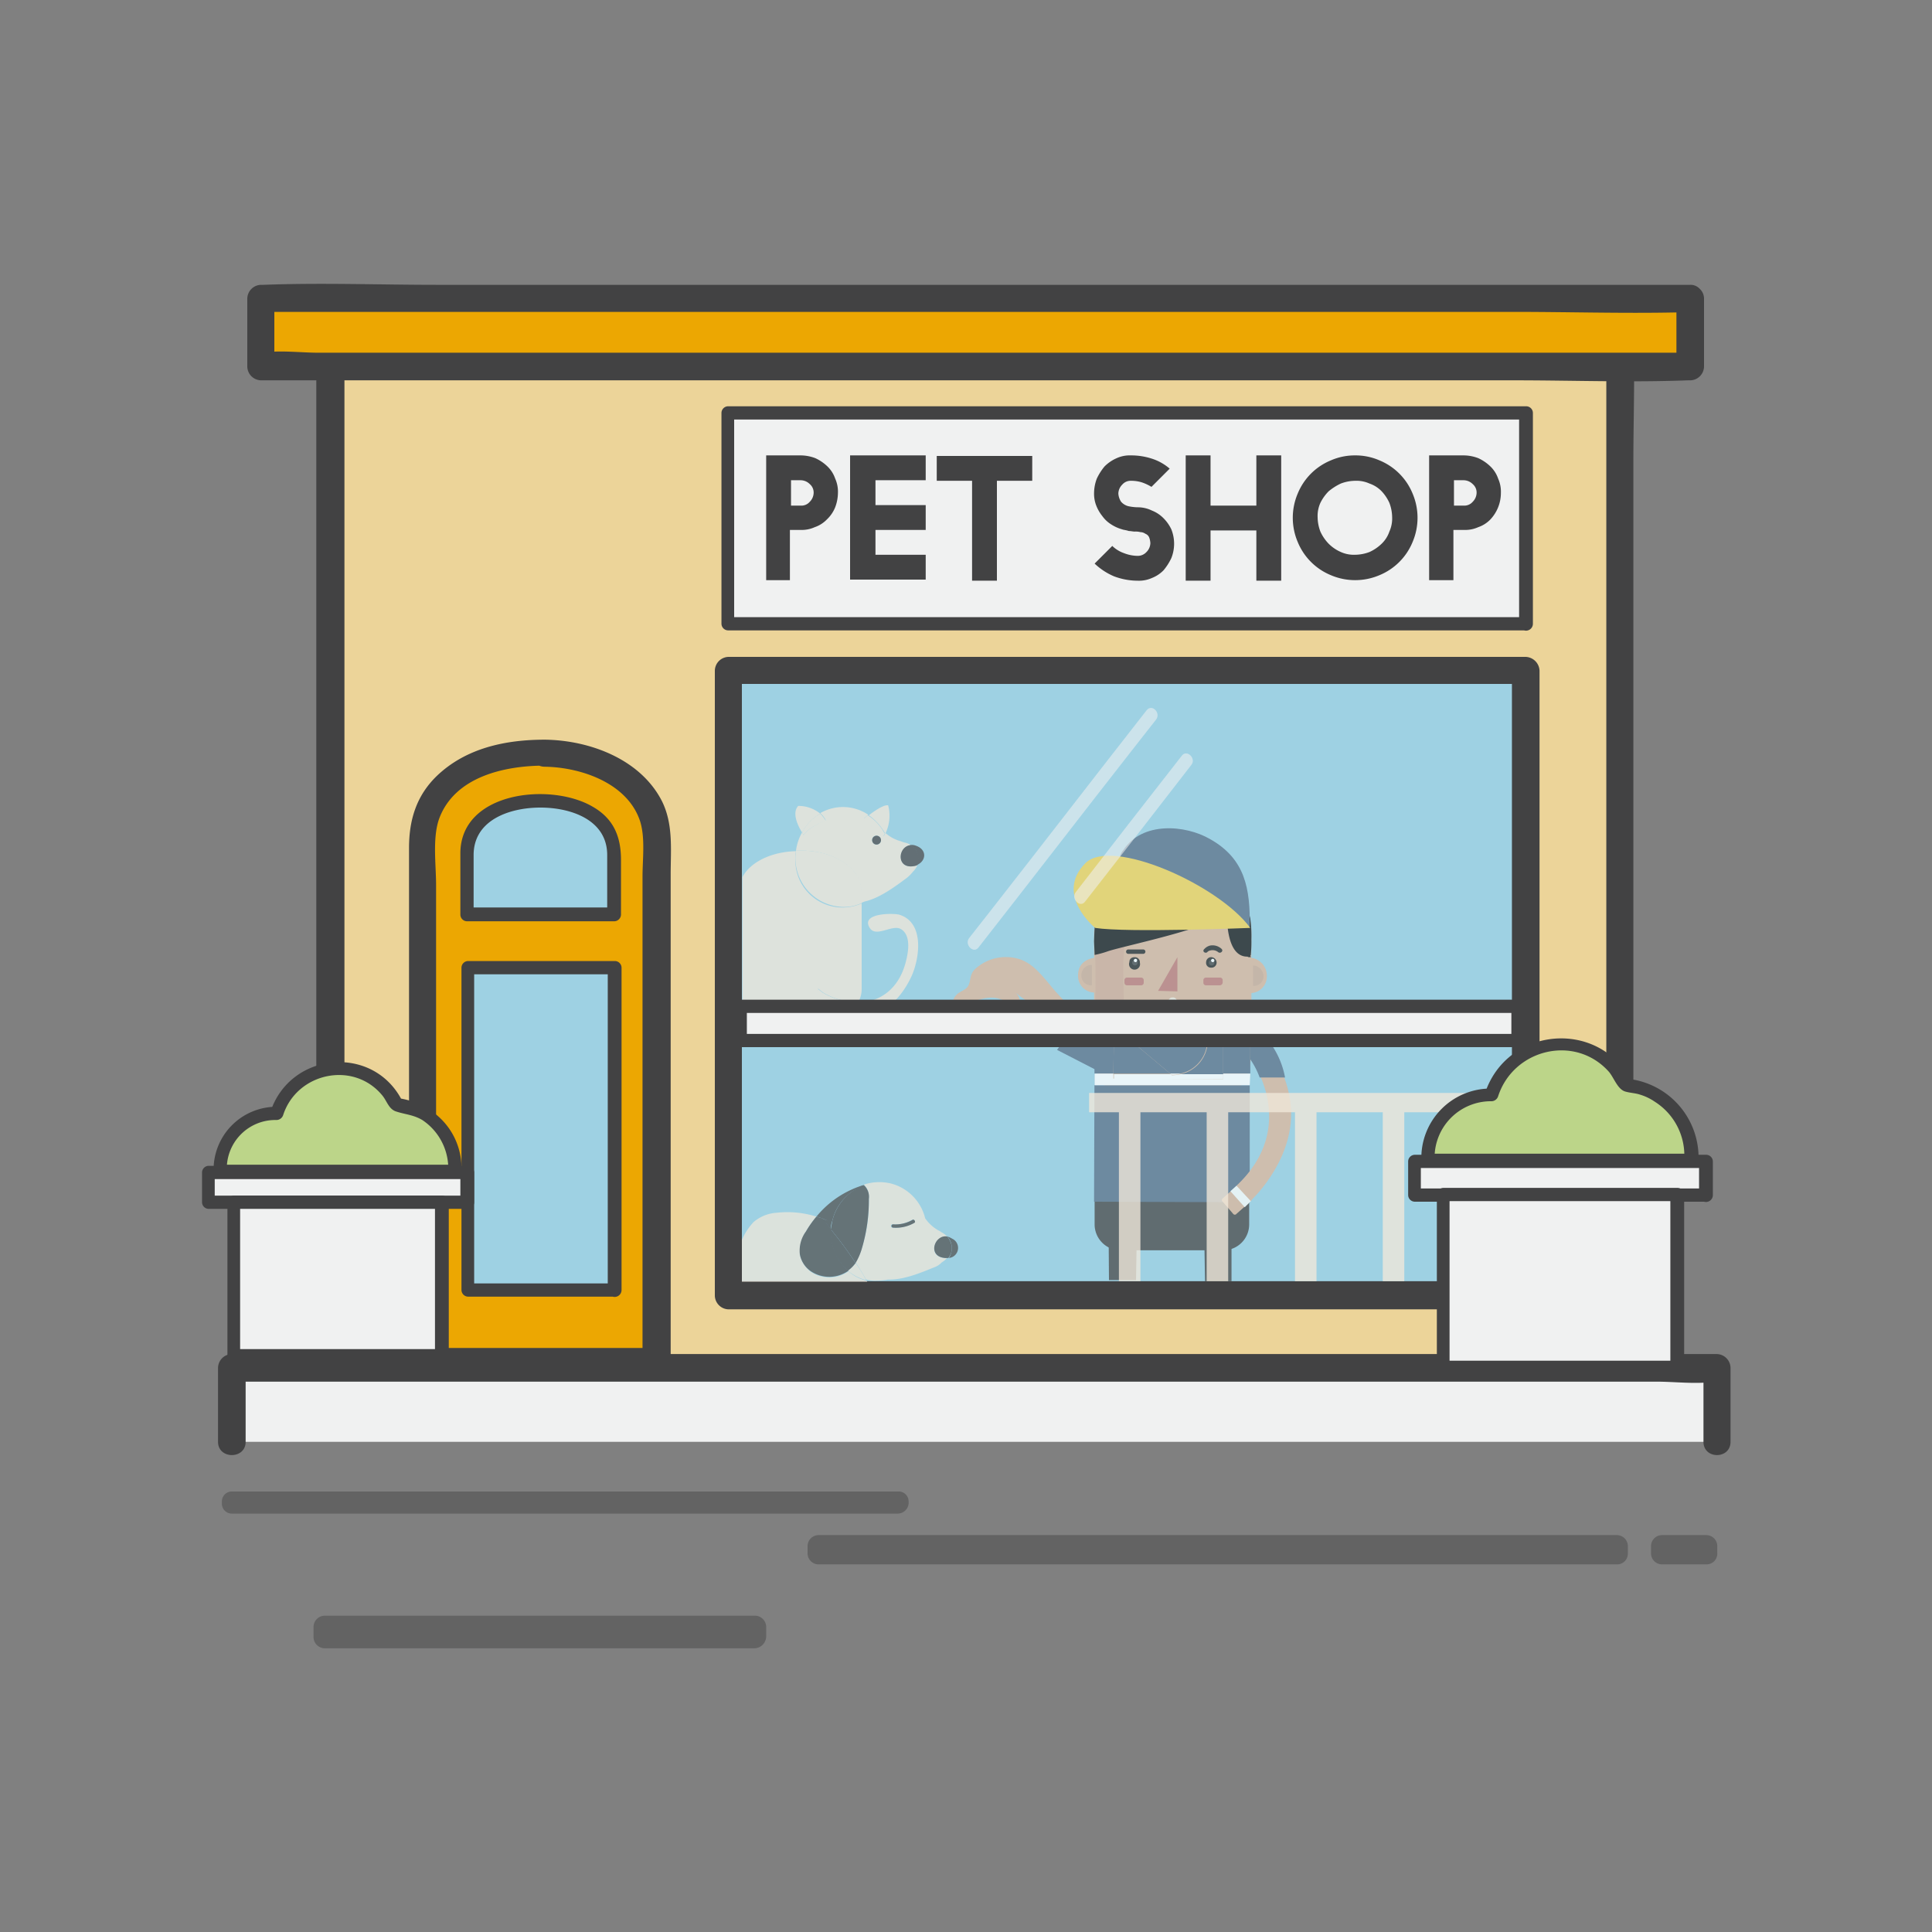 <svg id="Layer_1" data-name="Layer 1" xmlns="http://www.w3.org/2000/svg" viewBox="0 0 350 350"><rect x="0" y="0" width="350" height="350" fill="#808080" stroke="none"/><defs><style>.cls-1{opacity:.48}.cls-2{fill:#424243}.cls-4{fill:#f0f1f1}.cls-5{fill:#9ed1e3}.cls-6{opacity:.57}.cls-7{fill:#eca702}.cls-9{fill:#f1e8da}.cls-10{fill:#4f4f50}.cls-12{fill:#4e4e4e}.cls-13{fill:#dcb89e}.cls-14{fill:#cfad98}.cls-16{fill:#c47e78}.cls-17{fill:#313130}.cls-18{fill:#4f4f4f}.cls-19{fill:#fff}.cls-21{fill:#5e748c}.cls-27{fill:#bcd589}</style></defs><g class="cls-1"><path class="cls-2" d="M136.7 298.6H58.9a2.05 2.05 0 0 1-2.1-2.1v-1.7a2.05 2.05 0 0 1 2.1-2.1h77.8a2.05 2.05 0 0 1 2.1 2.1v1.7a2.18 2.18 0 0 1-2.1 2.1Z"/></g><path style="fill:#ecd499" d="M59.9 60.2h233.6v187.6H59.9z"/><path class="cls-2" d="M293.5 245.4H69.4c-2.9 0-6.3-.5-9.1 0h-.4l2.5 2.5V68c0-2.3.4-5 0-7.3v-.3l-2.5 2.5H284c2.9 0 6.3.5 9.1 0h.4l-2.5-2.5v164.4c0 7.6-.3 15.3 0 22.9v.3c0 3.2 4.9 3.2 4.9 0V83.6c0-7.6.3-15.3 0-22.9v-.3a2.54 2.54 0 0 0-2.5-2.5H88.6c-9.4 0-19-.4-28.4 0h-.4a2.54 2.54 0 0 0-2.5 2.5v164.4c0 7.6-.3 15.3 0 22.9v.3a2.54 2.54 0 0 0 2.5 2.5h204.8c9.4 0 19 .4 28.4 0h.4c3.3-.2 3.3-5.1.1-5.1Z"/><path class="cls-4" d="M42 247.8h269.1v13.4H42z"/><path class="cls-2" d="M44.5 261.2v-13.4l-2.5 2.5h258.1c3.4 0 7.1.5 10.5 0h.5l-2.5-2.5v13.4c0 3.2 4.9 3.2 4.9 0v-13.4a2.54 2.54 0 0 0-2.5-2.5H75.1c-10.9 0-21.8-.4-32.6 0H42a2.54 2.54 0 0 0-2.5 2.5v13.4c0 3.2 5 3.2 5 0Z"/><g class="cls-1"><path class="cls-2" d="M162.7 274.2H42a1.79 1.79 0 0 1-1.8-1.8v-.4a1.79 1.79 0 0 1 1.8-1.8h120.8a1.79 1.79 0 0 1 1.8 1.8v.4a2 2 0 0 1-1.9 1.8Z"/></g><g class="cls-1"><path class="cls-2" d="M292.9 283.4H148.3a2 2 0 0 1-2-2v-1.3a2 2 0 0 1 2-2h144.6a2 2 0 0 1 2 2v1.3a1.94 1.94 0 0 1-2 2Z"/></g><g class="cls-1"><path class="cls-2" d="M309.1 283.4h-8a2 2 0 0 1-2-2v-1.3a2 2 0 0 1 2-2h8a2 2 0 0 1 2 2v1.3a1.94 1.94 0 0 1-2 2Z"/></g><path class="cls-5" d="M132 121.4h144.4v113.1H132z"/><path class="cls-2" d="M276.4 119H132a2.54 2.54 0 0 0-2.5 2.5v113.2a2.54 2.54 0 0 0 2.5 2.5h144.4a2.41 2.41 0 0 0 1.7-.7l.1-.1a2.24 2.24 0 0 0 .7-1.7V121.5a2.61 2.61 0 0 0-2.5-2.5Zm-49 113.1h-93V123.9h139.5v108.2Z"/><g class="cls-6"><path class="cls-4" d="M207.7 128.7c-9.4 12-18.7 24.1-28.1 36.1-1.3 1.7-2.7 3.4-4 5.1-1 1.2.8 3 1.7 1.7 9.4-12 18.7-24.1 28.1-36.1 1.3-1.7 2.7-3.4 4-5.1 1-1.2-.7-3-1.7-1.7Z"/></g><path class="cls-7" d="M47.3 54.1h258.9v12.3H47.3z"/><path class="cls-2" d="m308 52.4-.1-.1a2.24 2.24 0 0 0-1.7-.7h-227c-10.5 0-21-.4-31.5 0h-.4a2.54 2.54 0 0 0-2.5 2.5v12.3a2.54 2.54 0 0 0 2.5 2.5h227c10.5 0 21 .4 31.5 0h.4a2.54 2.54 0 0 0 2.5-2.5V54.1a2.41 2.41 0 0 0-.7-1.7Zm-27.6 11.5H57.8c-2.6 0-5.4-.3-8.1-.2v-7.2h224.5c9.8 0 19.7.3 29.5.1v7.3Z"/><path class="cls-7" d="M98.7 136.4h-1.9c-11.1 0-20.2 6.9-20.2 15.2v95.1H119v-95.1c0-8.3-9.1-15.2-20.3-15.2Z"/><path class="cls-2" d="M98.7 134c-7.1 0-14.3 1.5-19.6 6.6-3.7 3.6-5 8-5 13v93.2a2.54 2.54 0 0 0 2.5 2.5H119a2.54 2.54 0 0 0 2.5-2.5v-88.4c0-4.5.5-9.1-1.6-13.3-3.9-7.6-13.1-11-21.2-11.1-3.2 0-3.2 4.9 0 4.9 6.6.1 15.1 3 17.3 10 .9 3 .4 6.8.4 9.9v87.9l2.5-2.5H76.5l2.5 2.5v-86.4c0-3.7-.7-8.6.6-12.1 2.9-7.6 12-9.5 19.1-9.5 3.2.2 3.2-4.7 0-4.7Z"/><path class="cls-5" d="M111.3 165.7v-11.9c0-4.8-5.7-8.8-12.7-8.8h-1.2c-7 0-12.7 3.9-12.7 8.8v11.9Z"/><path class="cls-2" d="M112.5 165.7v-9.9c0-4.2-1.3-7.5-5.2-9.7-7.6-4.4-23.9-2.7-23.9 8.5v11.1a1.22 1.22 0 0 0 1.2 1.2h26.6a1.25 1.25 0 0 0 0-2.5H84.6l1.2 1.2v-10.7c0-6.4 6.6-8.6 12.1-8.6s12.1 2.2 12.1 8.6v10.7a1.25 1.25 0 0 0 2.5.1Z"/><g style="opacity:.75"><path class="cls-9" d="M145.2 154.1c6 0 10.8 3.3 10.8 7.3v2.2a4.88 4.88 0 0 1 .7-.3c2.7-.6 5.6-2.8 7.5-4.2a6.79 6.79 0 0 0 1.2-1.2 3.17 3.17 0 0 0 .8-1.2c-.2.1-.4.1-.6.2-3.3.6-2.9-3.6-.6-3.8a3 3 0 0 0-1.3-.5c-.2-.1-.3-.1-.5-.2a6.9 6.9 0 0 1-2.8-1.5l-.3.6-3.6-3.2s.3-.3.8-.7a8.23 8.23 0 0 0-8.7-.3 4.49 4.49 0 0 1 1 1.3s-3 1.1-4 2.7a5.2 5.2 0 0 0-.3-.5 9.19 9.19 0 0 0-1.1 3.3h1Zm13.6-2.7a.8.8 0 1 1-.8.8.74.74 0 0 1 .8-.8Z"/><path class="cls-9" d="M148.6 147.4a6.25 6.25 0 0 0-4-1.4c-1.2 1.3 0 3.7.7 4.8a9 9 0 0 1 3.3-3.4Z"/><path class="cls-9" d="M149.6 148.7a6.42 6.42 0 0 0-1-1.3 8.3 8.3 0 0 0-3.3 3.4 5.2 5.2 0 0 1 .3.5c1-1.6 4-2.6 4-2.6Zm10.7 2.2.1.1a7.38 7.38 0 0 0 .5-5.1c-.7-.2-2.5 1-3.5 1.8a10 10 0 0 1 2.9 3.2Z"/><path class="cls-9" d="m160 151.6.3-.6-.1-.1a8.37 8.37 0 0 0-3-3.2c-.5.4-.8.7-.8.7Z"/><path class="cls-10" d="M158.8 153a.8.8 0 1 0-.8-.8.79.79 0 0 0 .8.8Zm7.3 1.5a2.8 2.8 0 0 1 0 2.2c1.7-.7 1.9-2.8-.2-3.5a1.8 1.8 0 0 0-1-.1 2.69 2.69 0 0 1 1.2 1.4Z"/><path class="cls-10" d="M165.6 156.9a1.42 1.42 0 0 0 .6-.2 2.8 2.8 0 0 0 0-2.2 2.76 2.76 0 0 0-1.2-1.4c-2.4.2-2.7 4.4.6 3.8Z"/><path class="cls-9" d="M156 163.7a8.53 8.53 0 0 1-11.9-8.3 4.87 4.87 0 0 1 .1-1.2c-4.5.1-8.3 2-9.7 4.7v22.9c1.5 2.8 5.5 4.7 10.1 4.7h.7a12.53 12.53 0 0 0 8.3-2.7c-2.7-.6-6.6-2.1-5.4-4.7l.9.7a11.85 11.85 0 0 0 6.4 1.7 4.65 4.65 0 0 0 .6-2.3v-15.5Z"/><path class="cls-9" d="M152.8 164.3a7.54 7.54 0 0 0 3.3-.7v-2.2c0-4-4.8-7.3-10.8-7.3h-1.1c0 .4-.1.8-.1 1.2a8.84 8.84 0 0 0 8.7 9Zm.8 19.6a8.08 8.08 0 0 0 1.9.3c4.6.2 8-3.7 9.7-7.5 1.4-3.2 2.3-9.6-2.3-11-1.2-.3-6.9-.3-5.4 2.3 1.1 2 4.1-.6 5.7.3 2 1.2 1.3 4.5.8 6.3-1.3 4.6-4.6 6.9-8.4 7a14.34 14.34 0 0 1-2 2.3Z"/><path class="cls-9" d="m149 179.8-.9-.7c-1.2 2.6 2.7 4.1 5.4 4.7a8 8 0 0 0 1.9-2.3 11.85 11.85 0 0 1-6.4-1.7Z"/></g><g style="opacity:.77"><path class="cls-12" d="m205.8 232 .2-12.2s-1.2-3.9-5.2-1.2l.1 13.3h4.9Zm17.3 0v-13.3c-4-2.7-5 1.2-5 1.2l.2 12.2h4.8Z"/><path class="cls-12" d="M226.3 221.8a4.69 4.69 0 0 1-4.7 4.7H203a4.69 4.69 0 0 1-4.7-4.7v-8.6a4.69 4.69 0 0 1 4.7-4.7h18.6a4.69 4.69 0 0 1 4.7 4.7Z"/><path class="cls-13" d="M195.9 185c-1.6-2.4-3.9-4.3-5.7-6.6-1.7-2-3.4-4.2-6.1-4.8a8.22 8.22 0 0 0-7.5 2c-.9.9-.7 1.8-1.1 2.8s-1.6 1.1-2.3 1.9c-1.2 1.4 0 1.8 1.3 1.6 2.6-.5 4.4-1.8 7-.8.7.3 2.3 1.3 3 .7s-.3-1.9-.8-2.3l-.1-.1c1.5 1.6 3.6 2.5 5.2 4a43.23 43.23 0 0 1 4.5 5.1c.3-.3 2.9-3 2.6-3.5Zm30.7 6.3c0 6.2-6.3 11.2-14 11.1h-.3c-7.7 0-14-5-14-11.2l.1-22.6c0-6.2 6.3-11.2 14-11.1h.3c7.7 0 14 5 14 11.2Z"/><path class="cls-13" transform="rotate(-89.85 212.504 180.359)" d="M207.51 166.16h10v28.4h-10z"/><path class="cls-13" d="M198.5 173.5s-3.2.1-3.2 3.2a3 3 0 0 0 3.2 3.1Z"/><path class="cls-14" d="M197.8 174.8a1.86 1.86 0 0 0-1.9 1.9 1.75 1.75 0 0 0 1.9 1.8Z"/><path class="cls-13" d="M226.3 173.5a3.25 3.25 0 0 1 3.2 3.3 3 3 0 0 1-3.2 3.1Z"/><path class="cls-14" d="M227 174.9a2 2 0 0 1 1.9 1.9 1.75 1.75 0 0 1-1.9 1.8Z"/><path class="cls-13" d="M226.6 183.4a1.24 1.24 0 0 1-1.3 1.2l-25.9-.1a1.24 1.24 0 0 1-1.2-1.3v-14.4a1.24 1.24 0 0 1 1.3-1.2l25.9.1a1.24 1.24 0 0 1 1.2 1.3Z"/><path d="M204.4 167.2a18.66 18.66 0 0 1 .7-2.2c.5-1.4 1.2-2.8 1.7-4.2s1.7-2.1 2.8-3c-.6.2-1.3.1-1.9.3a25.9 25.9 0 0 0-3.8 1.7c-2 1.1-4 2.5-4.8 4.6-1.1 2.8-.8 5.9-.7 8.8.1 4 0 8.1 0 12.1 0-.3 3.3.1 3.6.1.7 0 1.9.4 2.2-.5s-.6-2.6-.6-3.6c-.1-4.7-.4-9.5.8-14.1Z" style="fill:#d6ae98"/><path class="cls-16" d="m209.8 179.5 3.5.1v-6.2l-3.5 6.1z"/><path class="cls-9" d="M213.2 182.8a.68.68 0 0 1-.7.7h-.1a.68.68 0 0 1-.7-.7v-1.4a.68.68 0 0 1 .7-.7h.1a.68.68 0 0 1 .7.7Z"/><path class="cls-17" d="M206.5 174.4a1 1 0 1 1-1.9-.1c0-.6.4-.9 1-.9a.92.92 0 0 1 .9 1Z"/><path class="cls-18" d="M206.1 174.4a.5.5 0 1 1-.5-.5.54.54 0 0 1 .5.5Z"/><path class="cls-19" d="M206 174a.3.3 0 1 1-.3-.3.27.27 0 0 1 .3.3Z"/><path class="cls-17" d="M220.4 174.4a.92.92 0 0 1-1 .9.87.87 0 0 1-.9-1 .92.92 0 0 1 1-.9 1 1 0 0 1 .9 1Z"/><path class="cls-18" d="M220 174.4a.5.5 0 1 1-.5-.5.47.47 0 0 1 .5.5Z"/><path class="cls-19" d="M220 174a.3.3 0 1 1-.3-.3.32.32 0 0 1 .3.3Z"/><path d="M226.6 172.9a23.48 23.48 0 0 0 .1-2.7 24.2 24.2 0 0 0-.2-3.8 11 11 0 0 0-6-7.6A18.24 18.24 0 0 0 210 157a17.2 17.2 0 0 0-5.8 1.9 12.39 12.39 0 0 0-4.4 3.8c-1.5 2.3-1.5 5.1-1.6 7.8 0 .2.1 2.3.1 2.5a18.24 18.24 0 0 0 2.5-.7c3.8-1.2 21.8-4.8 21.5-7.7 0 0-.6 8.8 3.7 8.7a.37.37 0 0 0 .3.1h.3l-.1-.3c.1 0 .1-.1.1-.2Z" style="fill:#212121"/><path class="cls-17" d="M204.4 172.8h2.7a.4.4 0 0 0 0-.8h-2.7a.4.4 0 0 0 0 .8Zm14.3-.3c0-.1.1-.1 0 0l.1-.1a.76.76 0 0 1 .4-.2 1.63 1.63 0 0 1 1.5.3c.4.3 1-.2.6-.6a2.4 2.4 0 0 0-2.1-.6 2.07 2.07 0 0 0-1 .6c-.5.4.1.9.5.6Z"/><path class="cls-13" transform="rotate(-89.85 211.685 185.15)" d="M211.54 175.25h.3v19.8h-.3z"/><path class="cls-21" d="M198.3 187.2h3.5v-1.9h-3.5l-.1 32.4 28.2.1-28.2-.1.1-30.5z"/><path class="cls-21" transform="rotate(-89.85 224.052 186.336)" d="M223.11 183.89h1.9v4.9h-1.9z"/><path class="cls-21" d="m203.3 187.2 8.7 7.3h1.8a6.18 6.18 0 0 0 4.9-5.9v-1.4h2.8v-1.9l-19.8-.1v1.9Zm18.3 7.3h4.9v-7.2h-4.9v7.2z"/><path class="cls-21" d="M198.3 196.6v-2.1h3.4l.1-7.3h-3.5l-.1 30.5 28.2.1v-21.2h-28.1z"/><path class="cls-21" d="M221.6 187.3h-2.8v1.4a6.26 6.26 0 0 1-4.9 5.9h7.7Zm-18.3-.1h-1.5l-.1 7.3H212l-8.7-7.3z"/><path class="cls-19" d="m226.5 194.5-.1 2.1.1-2.1zm-12.6 0H212l.2.2a4.68 4.68 0 0 0 1.7-.2Z"/><path class="cls-19" d="m221.6 195.5-19.9-.1v-.9h-3.4v2.1h28.1l.1-2.1h-4.9v1z"/><path class="cls-19" d="M221.6 195.5v-.9h-7.7a8.75 8.75 0 0 1-1.6.2l-.2-.2h-10.3v.9Z"/><path class="cls-16" d="M206.7 178.5h-2.5a.47.47 0 0 1-.5-.5v-.4a.47.47 0 0 1 .5-.5h2.5a.47.47 0 0 1 .5.5v.4a.47.47 0 0 1-.5.5Zm14.3 0h-2.5a.47.47 0 0 1-.5-.5v-.4a.47.47 0 0 1 .5-.5h2.5a.47.47 0 0 1 .5.5v.4a.54.54 0 0 1-.5.5Z"/><path class="cls-21" d="M219.2 152c-4.5-2.6-12.3-3.2-15.7 2 0 0-6.8 6.7 22.9 13.9.1-6.9-.8-12.3-7.2-15.9Zm-20.9 33.3-2.4-1.4-4.4 6.3 7 3.6-.2-8.5z"/><path d="M226.5 168.1s-22.4.9-28.1 0c0 0-7.4-6-1.8-11.7 4.7-4.8 24.2 3.9 29.9 11.7Z" style="fill:#f4d45b"/><path d="M221.5 217.1c-.2.2-.2.5 0 .6l1.9 2.2a.37.37 0 0 0 .6 0l2.6-2.3c.2-.2.2-.5 0-.6l-1.9-2.2a.38.38 0 0 0-.6 0Z" style="fill:#dbb79c"/><path class="cls-13" d="M226.7 192s8.8 12-2.7 22.8l2.5 2.8s7.4-6.7 7.4-15.8-7.5-16.4-7.5-16.4Z"/><path class="cls-21" d="M228.2 195.2h4.6a15.48 15.48 0 0 0-6.4-9.9l.1 6.6a14.67 14.67 0 0 1 1.7 3.3Z"/><path style="fill:#f9fbf8" d="m222.9 215.8 2.6 2.9 1.1-1.1-2.6-2.8-1.1 1z"/></g><path class="cls-4" d="M134 182.3h141v6.2H134z"/><path class="cls-2" d="M275 187.3H134.1l1.2 1.2v-6.2l-1.2 1.2H275l-1.2-1.2v6.2a1.25 1.25 0 0 0 2.5 0v-6.2a1.22 1.22 0 0 0-1.2-1.2H134.2a1.22 1.22 0 0 0-1.2 1.2v6.2a1.22 1.22 0 0 0 1.2 1.2h140.9c1.5.1 1.5-2.4-.1-2.4Z"/><g class="cls-6"><path class="cls-4" d="M214.1 136.9c-6.4 8.2-12.8 16.4-19.2 24.7-1 1.2.8 3 1.7 1.7 6.4-8.2 12.8-16.4 19.2-24.7 1-1.2-.8-2.9-1.7-1.7Z"/></g><path class="cls-9" d="M197.3 198H274v3.5h-76.7zm5.4 3.5h3.9v30.6h-3.9zm15.9 0h3.9v30.6h-3.9zm16 0h3.9v30.6h-3.9zm15.9 0h3.9v30.6h-3.9zm15.9 0h3.9v30.6h-3.9z" style="opacity:.78"/><g style="opacity:.73"><path class="cls-9" d="M171.2 227.9c-3.3-.2-1.9-4.2.4-3.9a4.44 4.44 0 0 0-1.1-.8 2.19 2.19 0 0 0-.5-.3 7.28 7.28 0 0 1-2.4-2.2 8.61 8.61 0 0 0-6.2-6.3 9 9 0 0 0-4.9.2l.1.1a3.07 3.07 0 0 1 .8 2.4 28.24 28.24 0 0 1-1.3 9.1 11.18 11.18 0 0 1-1.1 2.5c.7 1 1.3 2.1 1.9 3.1a6.15 6.15 0 0 0 1.9.2h.3a11 11 0 0 0 1.8-.2c2.8.1 6.1-1.3 8.3-2.2a3.39 3.39 0 0 0 1.4-.9 3.46 3.46 0 0 0 1.1-1c-.1.2-.3.2-.5.2Zm-5.6-6.4a6.63 6.63 0 0 1-3.9.9.3.3 0 0 1 0-.6 5.87 5.87 0 0 0 3.5-.8c.4-.2.7.3.4.5Z"/><path class="cls-10" d="M172.5 224.4a3.55 3.55 0 0 0-.9-.4 3 3 0 0 1 .8 1.7 3.29 3.29 0 0 1-.5 2.2 1.84 1.84 0 0 0 .6-3.5Z"/><path class="cls-10" d="M172.4 225.7a3.81 3.81 0 0 0-.8-1.7c-2.3-.4-3.7 3.6-.4 3.9h.6a2.86 2.86 0 0 0 .6-2.2Zm-7.1-4.7a6.23 6.23 0 0 1-3.5.8.3.3 0 1 0 0 .6 6.63 6.63 0 0 0 3.9-.9c.2-.2-.1-.7-.4-.5Z"/><path class="cls-9" d="M157.1 232.2a.35.35 0 0 0-.1-.2 7.43 7.43 0 0 1-3.3-1.7 6 6 0 0 1-6.8.1 5.27 5.27 0 0 1-2-3.1 7 7 0 0 1 1.1-4.2 22.23 22.23 0 0 1 1.9-2.7 17.55 17.55 0 0 0-7.2-.7 7.14 7.14 0 0 0-4.2 1.7 11.83 11.83 0 0 0-2.1 3.2v7.6Z"/><path class="cls-9" d="M155 228.8a6.2 6.2 0 0 1-1.4 1.4 8 8 0 0 0 3.3 1.7 25.86 25.86 0 0 0-1.9-3.1Z"/><path class="cls-10" d="M148.8 220.7c.6.7 1.2 1.3 1.7 2a4.53 4.53 0 0 1 .3-1.6 8.87 8.87 0 0 1 5.7-6.3l-.1-.1a17.62 17.62 0 0 0-8.5 5.7 15.87 15.87 0 0 1 2 .7Z"/><path class="cls-10" d="M150.8 221.1c-.1.5-.2 1.1-.3 1.6a68.54 68.54 0 0 1 4.5 6.1 11.18 11.18 0 0 0 1.1-2.5 30.81 30.81 0 0 0 1.3-9.1 2.84 2.84 0 0 0-.8-2.4l-.1-.1a9.22 9.22 0 0 0-5.7 6.4Z"/><path class="cls-10" d="M144.9 227.2a4.73 4.73 0 0 0 2 3.1 6 6 0 0 0 6.8-.1 9.1 9.1 0 0 1-3.1-7.5c-.6-.7-1.1-1.4-1.7-2l1 .4a11.76 11.76 0 0 0-2-.7 18.48 18.48 0 0 0-1.9 2.7 5.81 5.81 0 0 0-1.1 4.1Z"/><path class="cls-10" d="M153.6 230.2a6.2 6.2 0 0 0 1.4-1.4 68.54 68.54 0 0 0-4.5-6.1 9.1 9.1 0 0 0 3.1 7.5Z"/></g><path class="cls-5" d="M84.6 175.3h26.6v58.3H84.6z"/><path class="cls-2" d="M111.3 232.5H84.7l1.2 1.2v-58.4l-1.2 1.2h26.6l-1.2-1.2v58.4a1.25 1.25 0 0 0 2.5 0v-58.4a1.22 1.22 0 0 0-1.2-1.2H84.8a1.22 1.22 0 0 0-1.2 1.2v58.4a1.22 1.22 0 0 0 1.2 1.2h26.6a1.2 1.2 0 0 0-.1-2.4Z"/><path class="cls-4" d="M131.7 74.8h144.6V113H131.7z"/><path class="cls-2" d="M276.4 111.8H131.8l1.2 1.2V74.8l-1.2 1.2h144.6l-1.2-1.2V113a1.25 1.25 0 0 0 2.5 0V74.8a1.22 1.22 0 0 0-1.2-1.2H131.9a1.22 1.22 0 0 0-1.2 1.2V113a1.22 1.22 0 0 0 1.2 1.2h144.6a1.2 1.2 0 0 0-.1-2.4Z"/><path class="cls-2" d="M138.8 105.2V82.5h6.3a7.51 7.51 0 0 1 2.6.5 7.82 7.82 0 0 1 2.2 1.5 5.55 5.55 0 0 1 1.4 2.2 5.75 5.75 0 0 1 .5 2.6 7.51 7.51 0 0 1-.5 2.6 6.17 6.17 0 0 1-1.5 2.2 5.55 5.55 0 0 1-2.2 1.4 5.75 5.75 0 0 1-2.6.5h-1.9v9.1h-4.3Zm4.5-13.6h1.8a2 2 0 0 0 1.6-.7 2.36 2.36 0 0 0 .7-1.6 2 2 0 0 0-.7-1.6 2.36 2.36 0 0 0-1.6-.7h-1.8Zm10.7-9.1h13.7V87h-9.1v4.5h9.1V96h-9.1v4.5h9.1v4.5H154Zm26.6 4.6v18.1h-4.5V87.1h-6.4v-4.5H187v4.5Zm22.7 8.8a7.22 7.22 0 0 1-2-.9 5.72 5.72 0 0 1-1.6-1.5 7.24 7.24 0 0 1-1.1-1.9 5.87 5.87 0 0 1-.4-2.3 7.51 7.51 0 0 1 .5-2.6 10.23 10.23 0 0 1 1.4-2.2 7.12 7.12 0 0 1 2.2-1.5 5.75 5.75 0 0 1 2.6-.5 12.09 12.09 0 0 1 3.8.6 9.16 9.16 0 0 1 3.2 1.8l-3.3 3.3a8.86 8.86 0 0 0-1.7-.8 6.45 6.45 0 0 0-2-.3 2 2 0 0 0-1.6.7 2.36 2.36 0 0 0-.7 1.6 3 3 0 0 0 .5 1.5 2.58 2.58 0 0 0 1.3.8 8.81 8.81 0 0 0 1.7.2 5.83 5.83 0 0 1 2.6.6 6 6 0 0 1 2.1 1.4 7.18 7.18 0 0 1 1.4 2 7 7 0 0 1 0 5.2 10.23 10.23 0 0 1-1.4 2.2 6 6 0 0 1-2.1 1.4 5.75 5.75 0 0 1-2.6.5 12.17 12.17 0 0 1-4.3-.8 11.81 11.81 0 0 1-3.5-2.3l3.2-3.2a5.71 5.71 0 0 0 2.1 1.3 7 7 0 0 0 2.5.5 2.13 2.13 0 0 0 1.6-.7 2.36 2.36 0 0 0 .7-1.6 3.55 3.55 0 0 0-.2-1 1.21 1.21 0 0 0-.7-.7 1.61 1.61 0 0 0-.9-.3 3.4 3.4 0 0 0-1-.1c-.4 0-.7-.1-1.1-.1-.6-.2-1-.2-1.2-.3Zm11.5-13.4h4.5v9.1h8.3v-9.1h4.5v22.7h-4.5v-9.1h-8.3v9.1h-4.5Zm30.7 0a10.82 10.82 0 0 1 4.4.9 11 11 0 0 1 6 6 11.21 11.21 0 0 1 0 8.8 11 11 0 0 1-6 6 11.21 11.21 0 0 1-8.8 0 11 11 0 0 1-6-6 11.21 11.21 0 0 1 0-8.8 11 11 0 0 1 6-6 10.82 10.82 0 0 1 4.4-.9Zm0 4.6a7.51 7.51 0 0 0-2.6.5 10.23 10.23 0 0 0-2.2 1.4 8 8 0 0 0-1.5 2.1 5.75 5.75 0 0 0-.5 2.6 7.51 7.51 0 0 0 .5 2.6 7.82 7.82 0 0 0 1.5 2.2 7.12 7.12 0 0 0 2.2 1.5 5.75 5.75 0 0 0 2.6.5 7.51 7.51 0 0 0 2.6-.5 7.82 7.82 0 0 0 2.2-1.5 5.55 5.55 0 0 0 1.4-2.2 5.75 5.75 0 0 0 .5-2.6 7.51 7.51 0 0 0-.5-2.6 7.71 7.71 0 0 0-1.4-2.1 5.55 5.55 0 0 0-2.2-1.4 5.75 5.75 0 0 0-2.6-.5Zm13.4 18.1V82.5h6.3a7.51 7.51 0 0 1 2.6.5 7.82 7.82 0 0 1 2.2 1.5 5.55 5.55 0 0 1 1.4 2.2 5.75 5.75 0 0 1 .5 2.6 7 7 0 0 1-1.9 4.8 5.55 5.55 0 0 1-2.2 1.4 5.75 5.75 0 0 1-2.6.5h-1.9v9.1h-4.4Zm4.5-13.6h1.8a2 2 0 0 0 1.6-.7 2.36 2.36 0 0 0 .7-1.6 2 2 0 0 0-.7-1.6 2.36 2.36 0 0 0-1.6-.7h-1.8Z"/><path class="cls-4" d="M256.3 210.4H309v6.1h-52.7z"/><path class="cls-2" d="M309 215.3h-52.8l1.2 1.2v-6.1l-1.2 1.2H309l-1.2-1.2v6.1a1.25 1.25 0 0 0 2.5 0v-6.1a1.22 1.22 0 0 0-1.2-1.2h-52.8a1.22 1.22 0 0 0-1.2 1.2v6.1a1.22 1.22 0 0 0 1.2 1.2h52.8c1.5.1 1.5-2.4-.1-2.4Z"/><path class="cls-4" d="M261.5 216.5h42.4v31.3h-42.4z"/><path class="cls-2" d="M303.8 246.5h-42.4l1.2 1.2v-31.3l-1.2 1.2h42.4l-1.2-1.2v31.3a1.25 1.25 0 0 0 2.5 0v-31.3a1.22 1.22 0 0 0-1.2-1.2h-42.4a1.22 1.22 0 0 0-1.2 1.2v31.3a1.22 1.22 0 0 0 1.2 1.2h42.4c1.5.1 1.5-2.4-.1-2.4Z"/><path class="cls-27" d="M306.5 210.3v-.9a13 13 0 0 0-12-12.8 13 13 0 0 0-24.3 1.8h-.2a11.2 11.2 0 0 0-11.3 11.2v.7Z"/><path class="cls-2" d="M307.7 210.3a14.35 14.35 0 0 0-13.2-14.9c.4.2.7.4 1.1.6-5.8-11.5-22.6-10.1-26.6 2.1l1.2-.9a12.56 12.56 0 0 0-12.7 13.1 1.16 1.16 0 0 0 1.2 1.2h47.7a1.25 1.25 0 0 0 0-2.5h-47.7l1.2 1.2a10.2 10.2 0 0 1 10.3-10.7 1.29 1.29 0 0 0 1.2-.9c2.8-8.6 14-11.3 20.1-4.4.9 1.1 1.5 3 2.8 3.5.9.3 1.9.3 2.8.6a9.6 9.6 0 0 1 2.7 1.3 11.5 11.5 0 0 1 5.3 10.6c.1 1.7 2.6 1.7 2.6.1Z"/><path class="cls-4" d="M37.7 212.4h46.9v5.4H37.7z"/><path class="cls-2" d="M84.6 216.6H37.7l1.2 1.2v-5.4l-1.2 1.2h46.9l-1.2-1.2v5.4a1.25 1.25 0 0 0 2.5 0v-5.4a1.22 1.22 0 0 0-1.2-1.2H37.8a1.22 1.22 0 0 0-1.2 1.2v5.4a1.22 1.22 0 0 0 1.2 1.2h46.9c1.5.1 1.5-2.4-.1-2.4Z"/><path class="cls-4" d="M42.3 217.8H80v27.8H42.3z"/><path class="cls-2" d="M80 244.4H42.3l1.2 1.2v-27.8l-1.2 1.2H80l-1.2-1.2v27.8a1.25 1.25 0 0 0 2.5 0v-27.8a1.22 1.22 0 0 0-1.2-1.2H42.4a1.22 1.22 0 0 0-1.2 1.2v27.8a1.22 1.22 0 0 0 1.2 1.2h37.7a1.2 1.2 0 0 0-.1-2.4Z"/><path class="cls-27" d="M82.4 212.3v-.8a11.53 11.53 0 0 0-10.6-11.4 11.68 11.68 0 0 0-10.5-6.7 11.55 11.55 0 0 0-11.1 8.2H50a10.05 10.05 0 0 0-10.1 10v.6h42.5Z"/><path class="cls-2" d="M83.6 212.3c.3-7.1-4.9-12.6-11.8-13.4.4.2.7.4 1.1.6-5.2-10.4-20.3-9-23.9 1.9l1.2-.9a11.39 11.39 0 0 0-11.5 11.8 1.16 1.16 0 0 0 1.2 1.2h42.5a1.25 1.25 0 0 0 0-2.5H39.9l1.2 1.2a8.8 8.8 0 0 1 9-9.3 1.29 1.29 0 0 0 1.2-.9c2.5-7.7 12.8-9.9 18-3.5.8 1 1.1 2.3 2.3 2.8 1.7.6 3.2.6 4.9 1.6a10.56 10.56 0 0 1 4.7 9.3 1.2 1.2 0 0 0 2.4.1Z"/></svg>